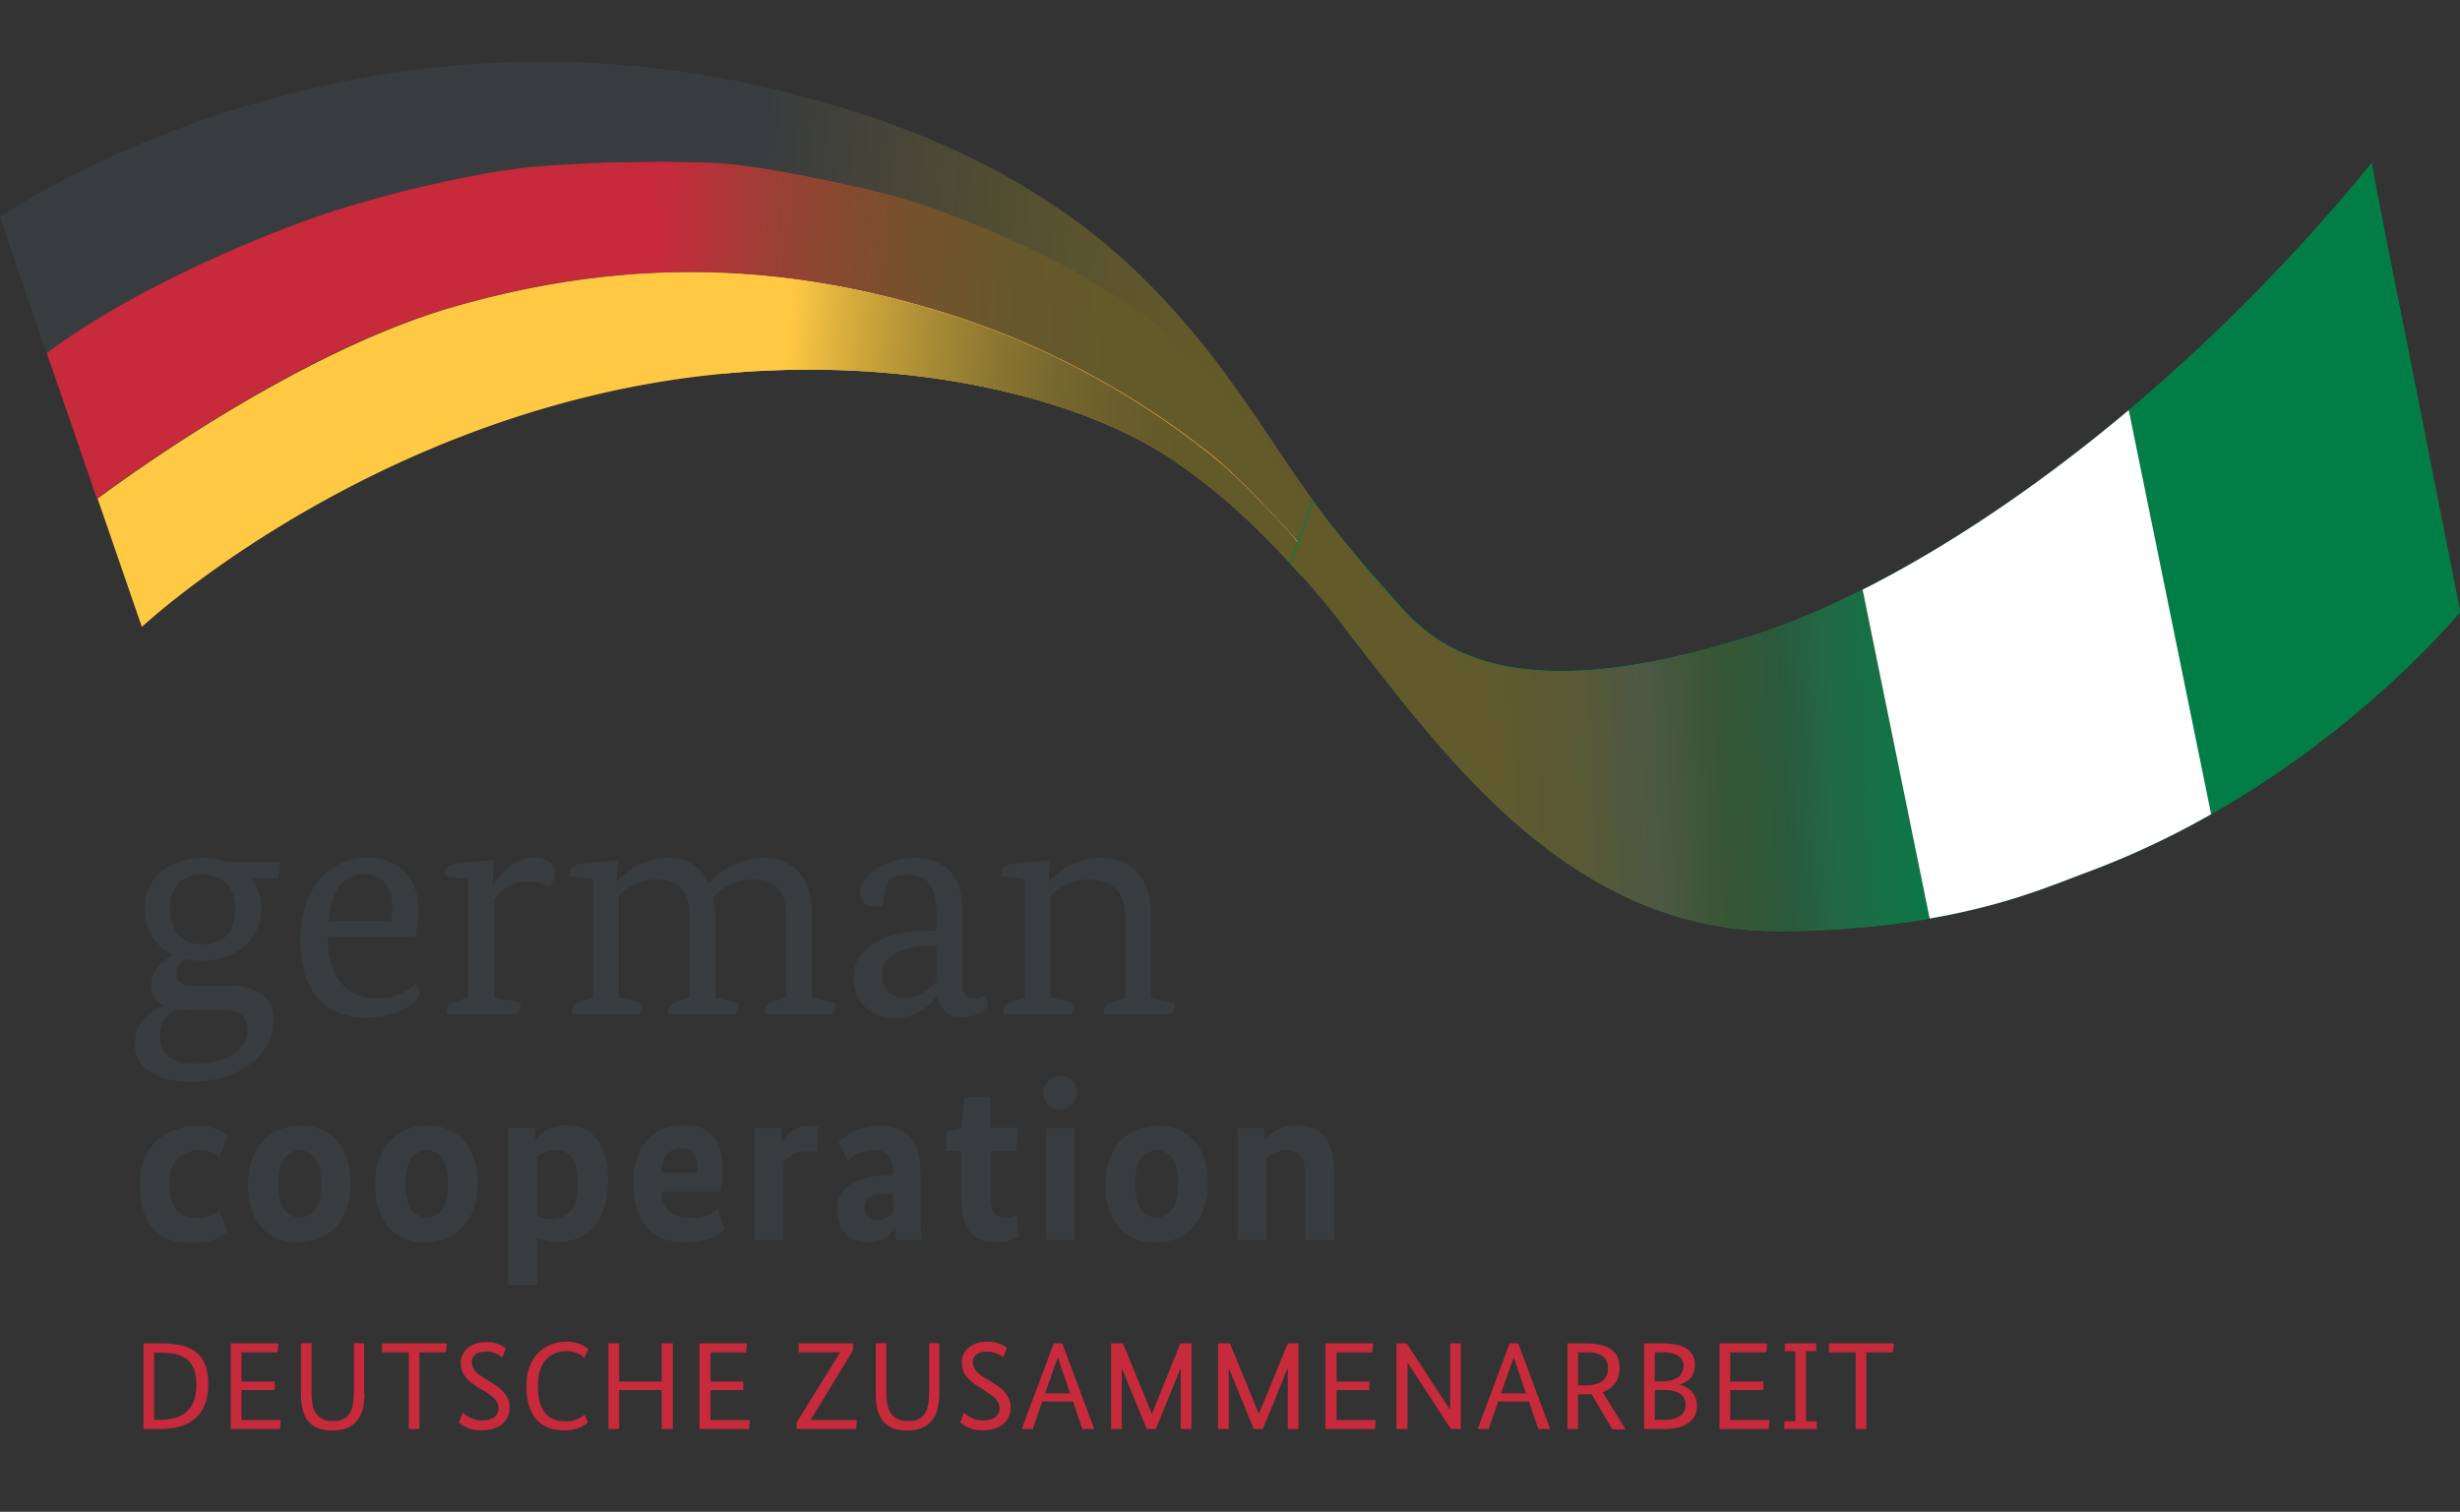 <svg xmlns="http://www.w3.org/2000/svg" xmlns:xlink="http://www.w3.org/1999/xlink" id="layer" viewBox="0 0 600 368.83"><rect x="0" y="0" width="600" height="368.83" fill="#333333" stroke="none"/><defs><style>.cls-1{fill:none;}.cls-2{fill:#027d46;}.cls-19,.cls-3{fill:#393c3f;}.cls-11,.cls-3,.cls-4,.cls-5{fill-rule:evenodd;}.cls-20,.cls-4{fill:#c72a3b;}.cls-5{fill:#ffc943;}.cls-6{clip-path:url(#clip-path);}.cls-7{fill:url(#linear-gradient);}.cls-8{clip-path:url(#clip-path-2);}.cls-9{fill:url(#linear-gradient-2);}.cls-10{clip-path:url(#clip-path-3);}.cls-11,.cls-15{fill:#635a2a;}.cls-12{clip-path:url(#clip-path-4);}.cls-13{fill:url(#linear-gradient-3);}.cls-14{clip-path:url(#clip-path-5);}.cls-16{clip-path:url(#clip-path-6);}.cls-17{clip-path:url(#clip-path-7);}.cls-18{fill:url(#linear-gradient-4);}.cls-21{fill:#fff;}</style><clipPath id="clip-path"><path class="cls-1" d="M170.8,39.64c1.6.1,3,.1,4.2.2,10.5.6,36.7,6,46.1,8.9,16.1,5,34.4,13.5,41.9,18s19,10.3,34,25.9c7.9,8.2,17.6,21.9,25.2,33.7l.4-1c-15-20.3-24.1-38.7-46.1-59.7-25.9-24.7-58.8-36.1-76.3-40.8a261.48,261.48,0,0,0-27-6.3Z"></path></clipPath><linearGradient id="linear-gradient" x1="212.18" y1="-2.62" x2="223.26" y2="-2.62" gradientTransform="matrix(-10.02, -1.35, 0.73, -9.18, 2423.05, 340.47)" gradientUnits="userSpaceOnUse"><stop offset="0" stop-color="#635a2a"></stop><stop offset="0.34" stop-color="#58522f"></stop><stop offset="0.94" stop-color="#3c3e3d"></stop><stop offset="1" stop-color="#393c3f"></stop></linearGradient><clipPath id="clip-path-2"><path class="cls-1" d="M146.5,39.74l-3.3,28.2c27.3-3.6,54.3-1.4,82.7,6.9a202.38,202.38,0,0,1,67.8,34.6L299.3,95a26.62,26.62,0,0,0-2.3-2.4c-14.9-15.5-26.4-21.4-34-25.9s-25.8-13-41.9-18c-9.4-2.9-35.6-8.4-46.1-8.9-3.6-.2-8.6-.3-14.3-.3-4.5,0-9.4.1-14.2.2"></path></clipPath><linearGradient id="linear-gradient-2" x1="214.23" y1="-3.59" x2="225.31" y2="-3.59" gradientTransform="matrix(-10.02, -1.35, 0.73, -9.18, 2421.08, 336.7)" gradientUnits="userSpaceOnUse"><stop offset="0" stop-color="#635a2a"></stop><stop offset="0.22" stop-color="#67582b"></stop><stop offset="0.41" stop-color="#72532d"></stop><stop offset="0.6" stop-color="#844a30"></stop><stop offset="0.78" stop-color="#9e3e35"></stop><stop offset="0.96" stop-color="#bf2e3b"></stop><stop offset="1" stop-color="#c72a3c"></stop></linearGradient><clipPath id="clip-path-3"><path class="cls-1" d="M127.9,40.94c-13.3,1.5-36.5,6.8-52.8,12.7C57.1,60.14,30.3,72,11.4,86c4.1,11.8,8.2,23.7,12.2,35.5,12-8.8,50.7-36.2,85.9-46.6,39.1-11.5,76.4-11.9,116.3-.2a200.91,200.91,0,0,1,69.4,35.9c6.9,5.6,16.6,15.9,23.6,24.1l3.3-8.5c-7.6-11.8-17.3-25.5-25.2-33.7-14.9-15.5-26.4-21.4-34-25.9s-25.8-13-41.9-18c-9.4-2.9-35.6-8.4-46.1-8.9-3.6-.2-8.6-.3-14.3-.3-10.8.1-23.9.5-32.7,1.5"></path></clipPath><clipPath id="clip-path-4"><path class="cls-1" d="M176.6,91.14c4.1-.4,8.2-.7,12.4-.8,37.4-1.4,74,6.7,96.3,21.4a159.84,159.84,0,0,1,28.2,24.4l2-5.1c-6.5-7.3-14.3-15.4-20.2-20.1A200.91,200.91,0,0,0,225.9,75a210.54,210.54,0,0,0-46.5-8.2Z"></path></clipPath><linearGradient id="linear-gradient-3" x1="212.44" y1="-11.85" x2="223.52" y2="-11.85" gradientTransform="matrix(-8.71, -1.17, 0.64, -7.99, 2145.48, 260.8)" gradientUnits="userSpaceOnUse"><stop offset="0" stop-color="#635a2a"></stop><stop offset="0.14" stop-color="#685d2b"></stop><stop offset="0.31" stop-color="#75672d"></stop><stop offset="0.48" stop-color="#8c7731"></stop><stop offset="0.66" stop-color="#ac8e36"></stop><stop offset="0.84" stop-color="#d4ab3c"></stop><stop offset="1" stop-color="#ffc943"></stop></linearGradient><clipPath id="clip-path-5"><path class="cls-1" d="M109.6,75.14c-35.2,10.4-74,37.7-85.9,46.6,3.6,10.4,7.2,20.9,10.8,31.3,11.2-10.3,71.8-59.6,154.5-62.6,37.4-1.4,74,6.7,96.3,21.4,12.9,8.5,23.9,19.3,31.9,28.5l2-5c-7-8.2-16.8-18.7-23.8-24.3A200.91,200.91,0,0,0,226,75.14a202.2,202.2,0,0,0-57.6-8.6,197.06,197.06,0,0,0-58.8,8.6"></path></clipPath><clipPath id="clip-path-6"><path class="cls-2" d="M427.8,154.94c-67.9,21.7-82-2.6-90.3-11.6-4.5-4.9-12.1-14.2-17.4-21.3l-5.5,15.3a190.55,190.55,0,0,1,14,16.6c24.5,31.5,55.1,73.8,106.3,73.2,42.4-.5,62.8-10.2,74.3-14.4,56.2-20.9,90.7-63.4,90.8-63.4,0-.4-2.9-15.1-6.6-33.5-2.4-12.3-5.2-26.3-7.7-38.9-4-19.9-7.2-36.4-7.2-37.2-52.3,64-112.1,102.9-150.7,115.2"></path></clipPath><clipPath id="clip-path-7"><path class="cls-1" d="M314.8,137.64A184.38,184.38,0,0,1,328.6,154c24.5,31.5,55.1,73.8,106.3,73.2a224,224,0,0,0,35.4-3l9.4-94.9c-19.3,12.4-37.2,21-52,25.7-67.9,21.7-82-2.6-90.3-11.6-4.4-4.8-11.8-13.9-17.1-21Z"></path></clipPath><linearGradient id="linear-gradient-4" x1="214.68" y1="72.87" x2="225.76" y2="72.87" gradientTransform="matrix(13.43, 0.3, 0.62, 12.39, -2600.56, -792.72)" gradientUnits="userSpaceOnUse"><stop offset="0" stop-color="#635a2a"></stop><stop offset="0.23" stop-color="#615a2d"></stop><stop offset="0.38" stop-color="#595935"></stop><stop offset="0.5" stop-color="#4c5844"></stop><stop offset="0.61" stop-color="#385634"></stop><stop offset="0.72" stop-color="#2a5a3c"></stop><stop offset="0.8" stop-color="#226946"></stop><stop offset="1" stop-color="#027d46"></stop></linearGradient></defs><path class="cls-3" d="M297,92.64c6.8,7.1,14.9,18.2,21.9,28.7l.2-.9c-13-18.4-22.4-35.5-42.6-54.8-25.9-24.7-58.8-36.1-76.3-40.8C87.3-8.06.5,52.74,0,53c3.8,11,7.6,22.1,11.4,33.2,18.9-14.1,45.7-26,63.7-32.5,16.3-5.9,39.5-11.2,52.8-12.7s36.6-1.7,47.1-1.1,36.7,6,46.1,8.9c16.1,5,34.4,13.5,41.9,18s19.1,10.3,34,25.8"></path><path class="cls-4" d="M316.6,132.24l2.3-10.9c-7-10.5-15.1-21.6-21.9-28.7-15-15.5-26.4-21.4-34-25.9s-25.8-13-41.9-18c-9.4-2.9-35.6-8.4-46.1-8.9s-33.8-.4-47.1,1.1-36.5,6.8-52.8,12.7c-18,6.5-44.8,18.4-63.7,32.5,4.1,11.8,8.2,23.7,12.2,35.5,12-8.8,50.7-36.2,85.9-46.5,39.1-11.5,76.4-11.9,116.3-.3a200.91,200.91,0,0,1,69.4,35.9c6.3,5,14.7,13.8,21.4,21.5"></path><path class="cls-5" d="M315.4,138.14l1.3-5.9c-6.7-7.6-15.1-16.4-21.3-21.4A200.91,200.91,0,0,0,226,74.94c-39.9-11.7-77.2-11.2-116.3.2-35.2,10.4-74,37.7-85.9,46.5,3.6,10.4,7.2,20.9,10.8,31.3,11.2-10.2,71.8-59.6,154.5-62.6,37.4-1.4,74,6.7,96.3,21.4,11.9,7.8,22.1,17.7,30,26.4"></path><g class="cls-6"><polygon class="cls-7" points="321 146.54 162.3 125.24 172.4 -1.56 331.1 19.74 321 146.54"></polygon></g><g class="cls-8"><polygon class="cls-9" points="297.6 130.14 137.7 108.74 144.9 18.84 304.8 40.34 297.6 130.14"></polygon></g><g class="cls-10"><polygon class="cls-11" points="317.9 143.94 281.9 133.64 297.5 79.34 333.4 89.64 317.9 143.94"></polygon></g><g class="cls-12"><polygon class="cls-13" points="314 154.54 171.1 135.34 178 48.14 321 67.34 314 154.54"></polygon></g><g class="cls-14"><rect class="cls-15" x="308" y="110.74" width="21.4" height="36.5"></rect></g><path class="cls-2" d="M427.8,154.94c-67.9,21.7-82-2.6-90.3-11.6-4.5-4.9-12.1-14.2-17.4-21.3l-5.5,15.3a190.55,190.55,0,0,1,14,16.6c24.5,31.5,55.1,73.8,106.3,73.2,42.4-.5,62.8-10.2,74.3-14.4,56.2-20.9,90.7-63.4,90.8-63.4,0-.4-2.9-15.1-6.6-33.5-2.4-12.3-5.2-26.3-7.7-38.9-4-19.9-7.2-36.4-7.2-37.2-52.3,64-112.1,102.9-150.7,115.2"></path><g class="cls-16"><polygon class="cls-2" points="326.8 100.94 577.6 35.24 639.9 163.04 334.8 287.14 326.8 100.94"></polygon></g><g class="cls-17"><polygon class="cls-18" points="309.4 118.64 479.8 122.44 485.3 231.54 314.8 227.74 309.4 118.64"></polygon></g><path class="cls-19" d="M67.7,214.44H61.3a11.55,11.55,0,0,1,2.4,7.2c0,8.1-6.7,12.7-14.6,12.7a14.48,14.48,0,0,1-3.7-.4,4.13,4.13,0,0,0-2.4,3.7c0,1.9,1.5,2.8,4.1,2.8h8.8c6.6,0,10.8,3,10.8,8.4,0,7.7-7.2,15-20,15-9.2,0-13.8-3.5-13.8-9.1,0-6,4.6-8.4,7-9.3v-.1a5.41,5.41,0,0,1-3-5.1c0-4.4,4.1-6.5,5.3-7.1v-.2c-4.1-1.9-6.9-5.8-6.9-11.3,0-8.1,6.7-12.3,14.1-12.3a19.16,19.16,0,0,1,5.9.9H68.5Zm-24.8,31.8a7,7,0,0,0-3.9,6.4c0,4.3,2.6,6.9,8.6,6.9,8.3,0,12.8-3.8,12.8-8.3,0-3.4-2.1-4.8-6.3-4.8H46a10.57,10.57,0,0,1-3.1-.2m-1.4-24.5c0,6.1,3.5,8.7,7.8,8.7,4.7,0,8.1-2.5,8.1-8.7,0-5.5-3.4-8.4-8-8.4-4.4-.1-7.9,2.4-7.9,8.4"></path><path class="cls-19" d="M79.9,228.54c.1,9.9,4.6,15.1,12,15.1a13.87,13.87,0,0,0,9.5-3.6,3.72,3.72,0,0,1,1,2.2c0,1.9-5,6-13.2,6-8.7,0-16-5.3-16-18.8s8.1-20.2,16.3-20.2,12.6,5.3,12.6,13a34,34,0,0,1-.8,6.3Zm15.4-3.7a12.18,12.18,0,0,0,.4-3.3c0-4.3-1.7-8.3-6.8-8.3s-8.1,3.8-8.8,11.5H95.3Z"></path><path class="cls-19" d="M120.1,216.24h.2c1.6-2.5,4.5-7,9.8-7,3.6,0,5.2,1.6,5.2,3.8a5.26,5.26,0,0,1-1.2,3.2A13.08,13.08,0,0,0,129,215c-4.3,0-6.5,1.7-8.5,4.4v24l5.4,1c.8.1,1.1.4,1.1,1a3.67,3.67,0,0,1-.8,2H109a2,2,0,0,1-.1-.5c0-1.4.9-2.1,2.4-2.6l2.9-.9v-28.9l-5.7-.8a2.18,2.18,0,0,1-.1-.6c0-1.3,1-2.2,2.9-2.4l9.1-.9Z"></path><path class="cls-19" d="M198.1,243.44l4.6,1c.8.1,1.1.4,1.1,1a3.67,3.67,0,0,1-.8,2H186.6a2,2,0,0,1-.1-.5c0-1.4.9-2.1,2.4-2.6l2.9-.9v-19.8c0-7.1-3.6-9.1-7.4-9.1a13.68,13.68,0,0,0-10.4,4.2,31,31,0,0,1,.5,4.5v20.2l4.6,1c.8.1,1.1.4,1.1,1a3.67,3.67,0,0,1-.8,2H163a2,2,0,0,1-.1-.5c0-1.4.9-2.1,2.4-2.6l2.9-.9v-19.8c0-7.1-3.6-9.1-7.4-9.1a13.64,13.64,0,0,0-9.9,3.8v25.1l4.7,1c.8.1,1.1.4,1.1,1a3.67,3.67,0,0,1-.8,2H139.5a2,2,0,0,1-.1-.5c0-1.4.9-2.1,2.4-2.6l2.9-.9v-28.9l-5.7-.8a2.18,2.18,0,0,1-.1-.6c0-1.3,1-2.2,2.9-2.4l9.1-.9-.5,5.2h.2a16.14,16.14,0,0,1,12.4-5.7,10.33,10.33,0,0,1,9.9,6.2,17.52,17.52,0,0,1,13.3-6.2c7.4,0,11.9,4.9,11.9,13.9v20.2Z"></path><path class="cls-19" d="M234.7,239.34c0,3.4,1.2,4.4,2.7,4.4a4.17,4.17,0,0,0,2.8-1,5.68,5.68,0,0,1,.7,2.2c0,.8-1.8,3.2-6.1,3.2-3.4,0-5.5-1.5-6-5.4h-.2a12.1,12.1,0,0,1-10.6,5.6c-5.8,0-9.8-3.9-9.8-9.9,0-8.1,9.3-11.4,18.1-11.4h2.1v-3.7c0-6.7-1.8-9.9-6.8-9.9a12.58,12.58,0,0,0-4.6.8,30,30,0,0,0-1.8,6.8s-1.2.1-1.6.1c-2.4,0-3.8-1.1-3.8-3.3,0-4.7,6.6-8.5,13-8.5,8.1,0,11.9,4.6,11.9,13.1v16.9Zm-8.4-8.7c-7.1.6-11.2,2.6-11.2,7.1,0,3.4,1.9,5.7,5.6,5.7a10.41,10.41,0,0,0,7.7-4v-8.9Z"></path><path class="cls-19" d="M280.7,243.44l4.7,1c.8.1,1.1.4,1.1,1a3.06,3.06,0,0,1-.8,2H269.3a2,2,0,0,1-.1-.5c0-1.4.9-2.1,2.4-2.6l2.9-.9v-19.8c0-6.8-4.3-9.1-8.4-9.1a14.52,14.52,0,0,0-9.9,3.8v25.1l4.7,1c.8.1,1.1.4,1.1,1a3.67,3.67,0,0,1-.8,2H244.8a2,2,0,0,1-.1-.5c0-1.4.9-2.1,2.4-2.6l2.9-.9v-28.9l-5.7-.8a2.18,2.18,0,0,1-.1-.6c0-1.3,1-2.2,2.9-2.4l9.1-.9-.5,5.2h.2c2.2-2.1,5.6-5.7,12.8-5.7,7.6,0,12,5.1,12,13.9v20.2Z"></path><path class="cls-19" d="M53.5,282.34a7.29,7.29,0,0,0-4.8-1.7c-4.2,0-7.4,2.3-7.4,8,0,6.3,2.8,8.5,6.6,8.5a8.86,8.86,0,0,0,5.6-1.8l2,5c-1.2,1.1-3.3,2.9-8.7,2.9-7.5,0-12.7-3.9-12.7-14.5,0-9.6,7-14,14-14a12.05,12.05,0,0,1,7.4,2.2Z"></path><path class="cls-19" d="M72.8,303.14c-6.9,0-12.3-4.4-12.3-14.3,0-9.6,6.1-14.2,12.7-14.2,6.9,0,12.3,4.4,12.3,14.2,0,9.6-6.1,14.3-12.7,14.3m.3-22.5c-2.9,0-5.3,2.3-5.3,8.2s2.4,8.2,5.3,8.2,5.3-2.3,5.3-8.2c-.1-6.1-2.5-8.2-5.3-8.2"></path><path class="cls-19" d="M103.8,303.14c-6.9,0-12.3-4.4-12.3-14.3,0-9.6,6.1-14.2,12.7-14.2,6.9,0,12.3,4.4,12.3,14.2,0,9.6-6.1,14.3-12.7,14.3m.3-22.5c-2.9,0-5.3,2.3-5.3,8.2s2.4,8.2,5.3,8.2,5.2-2.3,5.2-8.2c0-6.1-2.4-8.2-5.2-8.2"></path><path class="cls-19" d="M135.7,303a9.27,9.27,0,0,1-4.7-1.1v11.6h-7v-38.3h6.5v3h.1a8.92,8.92,0,0,1,7.6-3.7c6,0,10.1,4.4,10.1,13.6-.1,9.9-5.1,14.9-12.6,14.9m-4.7-20.9v14.4a6.54,6.54,0,0,0,3.4.9c4.2,0,6.6-2.6,6.6-8.9,0-5.8-2.2-7.9-5.5-7.9a7.24,7.24,0,0,0-4.5,1.5"></path><path class="cls-19" d="M175.8,290.74H161.2c.4,4.6,2.9,6.4,7.4,6.4a10.25,10.25,0,0,0,6.5-2.2l1.6,4.9c-.8.8-3.2,3.2-9.6,3.2-7.4,0-12.6-4.2-12.6-14.5,0-9.7,5.6-14.1,12.4-14.1,5.9,0,9.4,3.7,9.4,10.9a28.85,28.85,0,0,1-.5,5.4m-14.6-4.6H170a6.15,6.15,0,0,0,.1-1.3c0-2.9-1.4-4.7-3.8-4.7-2.9-.1-4.9,1.9-5.1,6"></path><path class="cls-19" d="M199.2,281.14a6,6,0,0,0-2.1-.3c-3.1,0-5,1.3-6,2.8v18.8h-7v-27.2h6.5V279h.1a7,7,0,0,1,6.7-4.3,20.83,20.83,0,0,1,2.2.2Z"></path><path class="cls-19" d="M216.7,286.74h1.1v-.9c0-3.5-1.5-5.3-4.6-5.3a9.13,9.13,0,0,0-6.4,2.6l-2.2-4.5a13.37,13.37,0,0,1,10-4c6.4,0,9.9,3.6,9.9,11.4v9.1a63.23,63.23,0,0,0,.4,7.3h-6.4c0-.8-.2-2-.2-3h-.1c-.9,1.7-2.6,3.7-6.5,3.7-4.5,0-7.6-3.2-7.6-8.2.1-5.6,5.6-8.2,12.6-8.2m1.1,9.2v-5l-1.4.1c-3.6.2-5.5,1.1-5.5,3.3a3.18,3.18,0,0,0,3,3.4,5.34,5.34,0,0,0,3.9-1.8"></path><path class="cls-19" d="M247.8,280.84h-6.2v11c0,4,1.1,5.2,3.6,5.2a7.29,7.29,0,0,0,2.8-.5l.5,5.2a9.73,9.73,0,0,1-5.2,1.2c-6.1,0-8.8-2.8-8.8-10.5v-11.7h-3.7v-4.8l3.7-.7.8-7.6h6.2v7.5h6.9Z"></path><path class="cls-19" d="M258.6,270.64a3.81,3.81,0,0,1-4.1-4,4.1,4.1,0,1,1,4.1,4m3.5,31.8h-7v-27.2h7Z"></path><path class="cls-19" d="M281.9,303.14c-6.9,0-12.3-4.4-12.3-14.3,0-9.6,6.1-14.2,12.7-14.2,6.9,0,12.3,4.4,12.3,14.2-.1,9.6-6.1,14.3-12.7,14.3m.2-22.5c-2.9,0-5.3,2.3-5.3,8.2s2.4,8.2,5.3,8.2,5.3-2.3,5.3-8.2c0-6.1-2.4-8.2-5.3-8.2"></path><path class="cls-19" d="M318.3,302.44v-16.1c0-4-1.4-5.7-4.4-5.7a7.67,7.67,0,0,0-5,1.9v19.9h-7v-27.2h6.5v3h.1a9.6,9.6,0,0,1,7.9-3.7c5.8,0,8.9,3.8,8.9,10.6v17.3Z"></path><path class="cls-20" d="M35,348.64v-20.9h4.3c7.9,0,11.5,2.8,11.5,10,0,7.5-4.4,10.9-11.8,10.9ZM37.6,330v16.4h1.3c5.8,0,9-2.5,9-8.7,0-5.7-3-7.7-8.7-7.7Z"></path><polygon class="cls-20" points="67.7 329.94 58.9 329.94 58.9 337.04 67 337.04 67 339.14 58.9 339.14 58.9 346.44 68.5 346.44 68.3 348.64 56.3 348.64 56.3 327.74 67.9 327.74 67.7 329.94"></polygon><path class="cls-20" d="M88.9,340q0,9-7.8,9c-5.2,0-7.7-2.7-7.7-9v-12.3H76V340c0,4.8,1.8,6.7,5.2,6.7s5.1-1.9,5.1-6.7v-12.3h2.5V340Z"></path><polygon class="cls-20" points="108.8 329.94 102.3 329.94 102.3 348.64 99.7 348.64 99.7 329.94 93.2 329.94 93.2 327.74 109 327.74 108.8 329.94"></polygon><path class="cls-20" d="M122.5,331.14a6.37,6.37,0,0,0-3.9-1.4c-2.4,0-3.5,1.1-3.5,2.5,0,1.6.7,2.6,3.2,4.1l1.8,1.1c2.5,1.5,4.2,3.3,4.2,6,0,3.2-2.5,5.5-6.8,5.5a7.93,7.93,0,0,1-5.6-1.9l1-2.4a6.82,6.82,0,0,0,4.6,1.9c2.8,0,4.1-1.3,4.1-2.8,0-1.8-.9-2.7-3.2-4.2l-1.9-1.1c-2.8-1.9-4.1-3.2-4.1-6.1,0-2.7,2.4-4.9,6.1-4.9a7.57,7.57,0,0,1,4.9,1.5Z"></path><path class="cls-20" d="M138.2,327.34a7.78,7.78,0,0,1,5.3,1.8l-1,2.1a6,6,0,0,0-4.3-1.6c-3.7,0-7,2.3-7,8.4,0,6.3,2.5,8.7,6.7,8.7a6.85,6.85,0,0,0,4.7-1.6l.8,1.9a8.52,8.52,0,0,1-5.9,1.9c-5.5,0-9.1-3.3-9.1-10.8,0-7.7,5-10.8,9.8-10.8"></path><polygon class="cls-20" points="164.1 348.64 161.4 348.64 161.4 339.14 151 339.14 151 348.64 148.4 348.64 148.4 327.74 151 327.74 151 337.04 161.4 337.04 161.4 327.74 164.1 327.74 164.1 348.64"></polygon><polygon class="cls-20" points="182 329.94 173.3 329.94 173.3 337.04 181.3 337.04 181.3 339.14 173.3 339.14 173.3 346.44 182.9 346.44 182.7 348.64 170.6 348.64 170.6 327.74 182.2 327.74 182 329.94"></polygon><polygon class="cls-20" points="208.1 329.34 197.7 346.44 197.7 346.44 209 346.44 208.8 348.64 194.3 348.64 194.3 347.04 204.9 329.94 204.9 329.94 194.8 329.94 194.8 327.74 208.1 327.74 208.1 329.34"></polygon><path class="cls-20" d="M229.1,340q0,9-7.8,9c-5.2,0-7.7-2.7-7.7-9v-12.3h2.6V340c0,4.8,1.8,6.7,5.3,6.7s5.1-1.9,5.1-6.7v-12.3h2.5V340Z"></path><path class="cls-20" d="M244.7,331.14a6.37,6.37,0,0,0-3.9-1.4c-2.4,0-3.5,1.1-3.5,2.5,0,1.6.7,2.6,3.2,4.1l1.8,1.1c2.5,1.5,4.2,3.3,4.2,6,0,3.2-2.5,5.5-6.7,5.5a7.93,7.93,0,0,1-5.6-1.9l.9-2.4a6.82,6.82,0,0,0,4.6,1.9c2.8,0,4.1-1.3,4.1-2.8,0-1.8-.9-2.7-3.2-4.2l-1.9-1.2c-2.8-1.9-4.1-3.2-4.1-6.1,0-2.7,2.4-4.9,6.1-4.9a7.57,7.57,0,0,1,4.9,1.5Z"></path><path class="cls-20" d="M264,348.64l-2.3-6.7h-7.5l-2.3,6.7h-2.7l7.8-20.9h2.1l7.8,20.9Zm-6-17.5h0l-3.1,8.8H261Z"></path><polygon class="cls-20" points="290.6 348.64 288 348.64 288 333.74 288 333.74 281.9 348.64 279.7 348.64 273.6 333.74 273.6 333.74 273.6 348.64 271 348.64 271 327.74 273.9 327.74 280.9 344.84 281 344.84 287.9 327.74 290.6 327.74 290.6 348.64"></polygon><polygon class="cls-20" points="316.7 348.64 314.1 348.64 314.1 333.74 314.1 333.74 308 348.64 305.8 348.64 299.7 333.74 299.7 333.74 299.7 348.64 297.1 348.64 297.1 327.74 300 327.74 307 344.84 307.1 344.84 314.1 327.74 316.7 327.74 316.7 348.64"></polygon><polygon class="cls-20" points="334.7 329.94 326 329.94 326 337.04 334 337.04 334 339.14 326 339.14 326 346.44 335.5 346.44 335.4 348.64 323.3 348.64 323.3 327.74 334.9 327.74 334.7 329.94"></polygon><polygon class="cls-20" points="356.3 348.64 353.9 348.64 343.3 332.44 343.3 332.44 343.3 348.64 340.6 348.64 340.6 327.74 343.1 327.74 353.6 343.84 353.7 343.84 353.7 327.74 356.3 327.74 356.3 348.64"></polygon><path class="cls-20" d="M375.2,348.64l-2.3-6.7h-7.5l-2.3,6.7h-2.7l7.8-20.9h2.1l7.8,20.9Zm-6-17.5h0l-3.1,8.8h6.1Z"></path><path class="cls-20" d="M393.2,348.64l-5-8.5h-3.3v8.5h-2.6v-20.9h4.4c5.7,0,8.3,2,8.3,5.9a5.84,5.84,0,0,1-4.1,6l5.6,9.1h-3.3Zm-6.5-18.7h-1.8V338h1.7c3.8,0,5.6-1.5,5.6-4.3-.1-2.6-1.7-3.8-5.5-3.8"></path><path class="cls-20" d="M409.5,337.84h0a5.09,5.09,0,0,1,4.4,5.1c0,3.3-2.4,5.7-8.2,5.7H401v-20.9h4.5c5.7,0,7.9,2.1,7.9,5.3-.1,3-1.9,4.2-3.9,4.8m-4.1-7.9h-1.8V337h1.8c3.5,0,5.2-1.4,5.2-3.9,0-1.9-1.5-3.2-5.2-3.2m.5,9.2h-2.3v7.3h2.1c3.8,0,5.4-1.3,5.4-3.7s-1.9-3.6-5.2-3.6"></path><polygon class="cls-20" points="430.8 329.94 422 329.94 422 337.04 430.1 337.04 430.1 339.14 422 339.14 422 346.44 431.6 346.44 431.4 348.64 419.4 348.64 419.4 327.74 431 327.74 430.8 329.94"></polygon><polygon class="cls-20" points="437.9 329.64 435.3 329.64 435.3 327.74 443 327.74 443 329.64 440.5 329.64 440.5 346.74 443.1 346.74 443.1 348.64 435.2 348.64 435.2 346.74 437.9 346.74 437.9 329.64"></polygon><polygon class="cls-20" points="461.7 329.94 455.2 329.94 455.2 348.64 452.6 348.64 452.6 329.94 446.1 329.94 446.1 327.74 461.9 327.74 461.7 329.94"></polygon><path class="cls-21" d="M539.3,198.64l-20.09-98.58c-22.93,19.27-45.3,33.91-64.91,43.8l16.35,80.22c19.33-3.33,30.91-8.55,38.55-11.34A207.1,207.1,0,0,0,539.3,198.64Z"></path></svg>